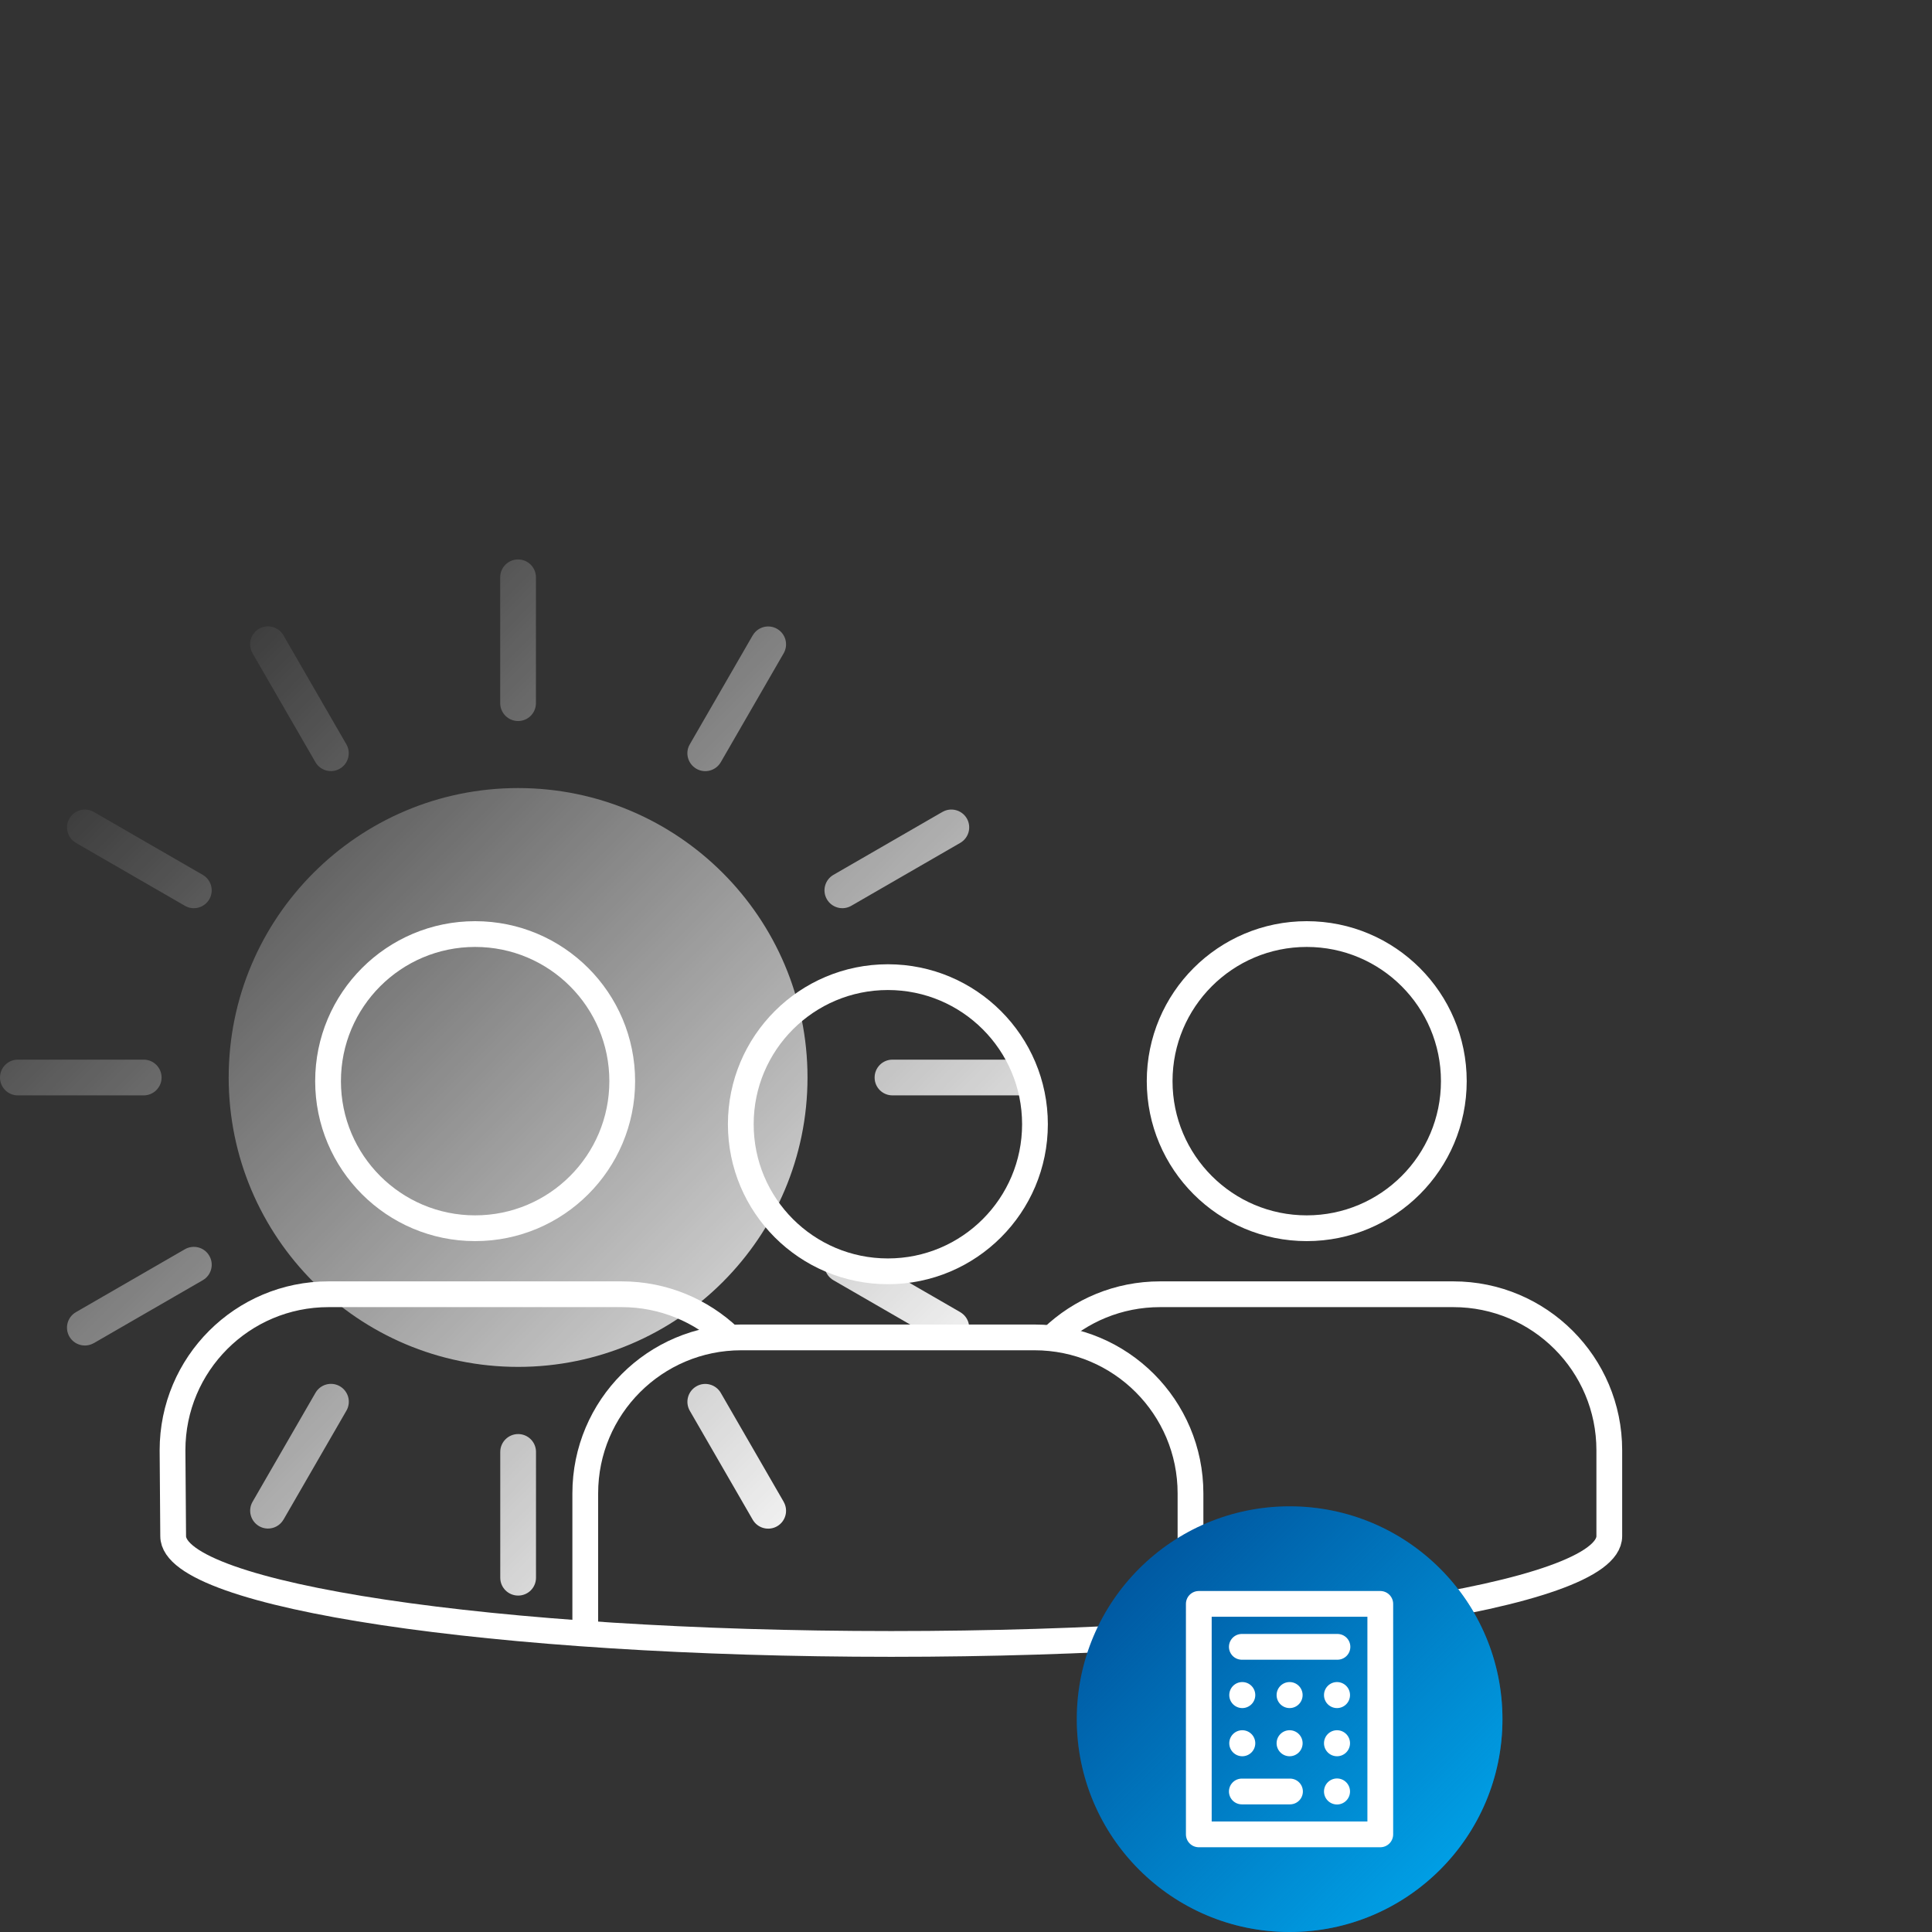 <?xml version="1.0" encoding="UTF-8"?>
<svg xmlns="http://www.w3.org/2000/svg" xmlns:xlink="http://www.w3.org/1999/xlink" viewBox="0 0 300 300" width="250" height="250">
  <rect x="0" y="0" width="300" height="300" fill="#333333" stroke="none"/>
  <defs>
    <style>
      .cls-1 {
        fill: #0059a2;
      }

      .cls-2 {
        fill: #fff;
      }

      .cls-3 {
        fill: url(#Unbenannter_Verlauf_2);
        fill-rule: evenodd;
      }

      .cls-4 {
        fill: none;
        stroke: #fff;
        stroke-linecap: round;
        stroke-linejoin: round;
        stroke-width: 4px;
      }

      .cls-5 {
        fill: url(#Unbenannter_Verlauf_3);
      }
    </style>
    <linearGradient id="Unbenannter_Verlauf_2" data-name="Unbenannter Verlauf 2" x1="141.51" y1="227.77" x2="18.07" y2="105.56" gradientUnits="userSpaceOnUse">
      <stop offset="0" stop-color="#fff" stop-opacity=".97"/>
      <stop offset="1" stop-color="#fff" stop-opacity="0"/>
    </linearGradient>
    <linearGradient id="Unbenannter_Verlauf_3" data-name="Unbenannter Verlauf 3" x1="3771" y1="5062.3" x2="3837.1" y2="5062.3" gradientTransform="translate(-689.47 6536.41) rotate(-135)" gradientUnits="userSpaceOnUse">
      <stop offset="0" stop-color="#009ee4"/>
      <stop offset="1" stop-color="#009ee4" stop-opacity="0"/>
    </linearGradient>
  </defs>
  <g id="Symbole_hinten" data-name="Symbole hinten">
    <path class="cls-3" d="m83.23,244.99v-19.54c0-1.53-1.24-2.77-2.77-2.77s-2.78,1.24-2.78,2.77v19.54c0,1.53,1.24,2.77,2.78,2.77s2.77-1.24,2.77-2.77Zm-39.21-9.02l9.77-16.92c.77-1.33.31-3.02-1.01-3.79-1.33-.77-3.02-.31-3.79,1.01l-9.77,16.92c-.77,1.33-.31,3.02,1.01,3.79,1.33.77,3.02.31,3.79-1.02h0Zm77.67-2.77l-9.77-16.92c-.77-1.32-2.47-1.78-3.79-1.01-1.33.77-1.78,2.46-1.02,3.79l9.77,16.92c.77,1.33,2.46,1.78,3.79,1.02,1.33-.77,1.78-2.46,1.02-3.79h0Zm-41.24-110.83c-24.81,0-44.94,20.14-44.94,44.94s20.14,44.94,44.94,44.94,44.94-20.14,44.94-44.94-20.14-44.94-44.94-44.94ZM14.57,208.56l16.92-9.77c1.33-.77,1.78-2.47,1.01-3.79-.76-1.33-2.46-1.78-3.79-1.02l-16.92,9.77c-1.33.77-1.78,2.46-1.02,3.79.77,1.33,2.46,1.78,3.79,1.02h0Zm134.54-4.81l-14.24-8.22s-4.92-1.6-5.74-1.36c-.35.1-.54.5-.73.83-.77,1.32-.31,3.02,1.01,3.79l16.92,9.77c1.33.76,3.02.31,3.79-1.02.77-1.33.31-3.02-1.02-3.79h0ZM2.77,170.09h19.54c1.53,0,2.78-1.24,2.78-2.77s-1.24-2.78-2.78-2.78H2.77c-1.53,0-2.77,1.24-2.77,2.78s1.24,2.77,2.77,2.77Zm155.35-5.55h-19.54c-1.53,0-2.77,1.24-2.77,2.78s1.24,2.77,2.77,2.77h19.54c1.53,0,2.77-1.24,2.77-2.77s-1.24-2.78-2.77-2.78Zm-11.79-38.46l-16.92,9.77c-1.32.77-1.78,2.46-1.01,3.79.77,1.32,2.46,1.78,3.79,1.01l16.92-9.77c1.33-.77,1.78-2.46,1.02-3.79-.77-1.32-2.46-1.78-3.79-1.01h0Zm-134.54,4.8l16.92,9.77c1.32.77,3.02.31,3.79-1.01.77-1.33.31-3.02-1.01-3.79l-16.92-9.77c-1.33-.77-3.02-.31-3.79,1.01-.77,1.33-.31,3.02,1.02,3.79h0Zm105.09-32.22l-9.77,16.92c-.77,1.32-.31,3.02,1.02,3.79,1.32.77,3.02.31,3.79-1.01l9.77-16.92c.76-1.33.31-3.02-1.02-3.79s-3.02-.31-3.79,1.02h0Zm-77.67,2.77l9.77,16.92c.77,1.33,2.46,1.78,3.79,1.01,1.32-.76,1.78-2.46,1.01-3.79l-9.77-16.92c-.77-1.33-2.46-1.78-3.79-1.02-1.32.77-1.78,2.46-1.01,3.79h0Zm38.46-11.79v19.54c0,1.53,1.24,2.78,2.78,2.78s2.77-1.24,2.77-2.78v-19.54c0-1.53-1.24-2.77-2.77-2.77s-2.78,1.24-2.78,2.77Z"/>
  </g>
  <g id="Icons_Linie" data-name="Icons Linie">
    <g>
      <circle class="cls-4" cx="137.87" cy="174.57" r="22.84"/>
      <path class="cls-4" d="m90.88,253.05v-21.16c0-13.38,10.84-24.22,24.22-24.22h45.54c13.38,0,24.22,10.84,24.22,24.22v21.16"/>
      <circle class="cls-4" cx="73.78" cy="167.88" r="22.84"/>
      <circle class="cls-4" cx="202.91" cy="167.88" r="22.84"/>
      <path class="cls-4" d="m163.42,207.66c4.35-4.15,10.23-6.69,16.71-6.69h45.54c13.38,0,24.22,10.84,24.22,24.22v13.34c0,9.24-49.92,16.74-111.5,16.74s-111.5-7.49-111.5-16.74l-.1-13.34c0-13.38,10.84-24.22,24.22-24.22h45.54c6.48,0,12.37,2.55,16.72,6.69"/>
    </g>
  </g>
  <g id="Icons_klein" data-name="Icons klein">
    <g>
      <g>
        <circle class="cls-1" cx="200.25" cy="266.95" r="33.05"/>
        <circle class="cls-5" cx="200.25" cy="266.95" r="33.05"/>
      </g>
      <g>
        <rect class="cls-4" x="186.15" y="249.05" width="28.18" height="35.79"/>
        <g>
          <line class="cls-4" x1="207.68" y1="255.72" x2="192.83" y2="255.72"/>
          <g>
            <circle class="cls-2" cx="192.9" cy="263.21" r="2.02"/>
            <circle class="cls-2" cx="200.25" cy="263.21" r="2.02"/>
            <circle class="cls-2" cx="207.61" cy="263.21" r="2.02"/>
          </g>
          <g>
            <circle class="cls-2" cx="192.9" cy="270.69" r="2.02"/>
            <circle class="cls-2" cx="200.25" cy="270.69" r="2.02"/>
            <circle class="cls-2" cx="207.61" cy="270.69" r="2.02"/>
          </g>
          <circle class="cls-2" cx="207.61" cy="278.18" r="2.02"/>
          <line class="cls-4" x1="200.31" y1="278.18" x2="192.83" y2="278.18"/>
        </g>
      </g>
    </g>
  </g>
</svg>
